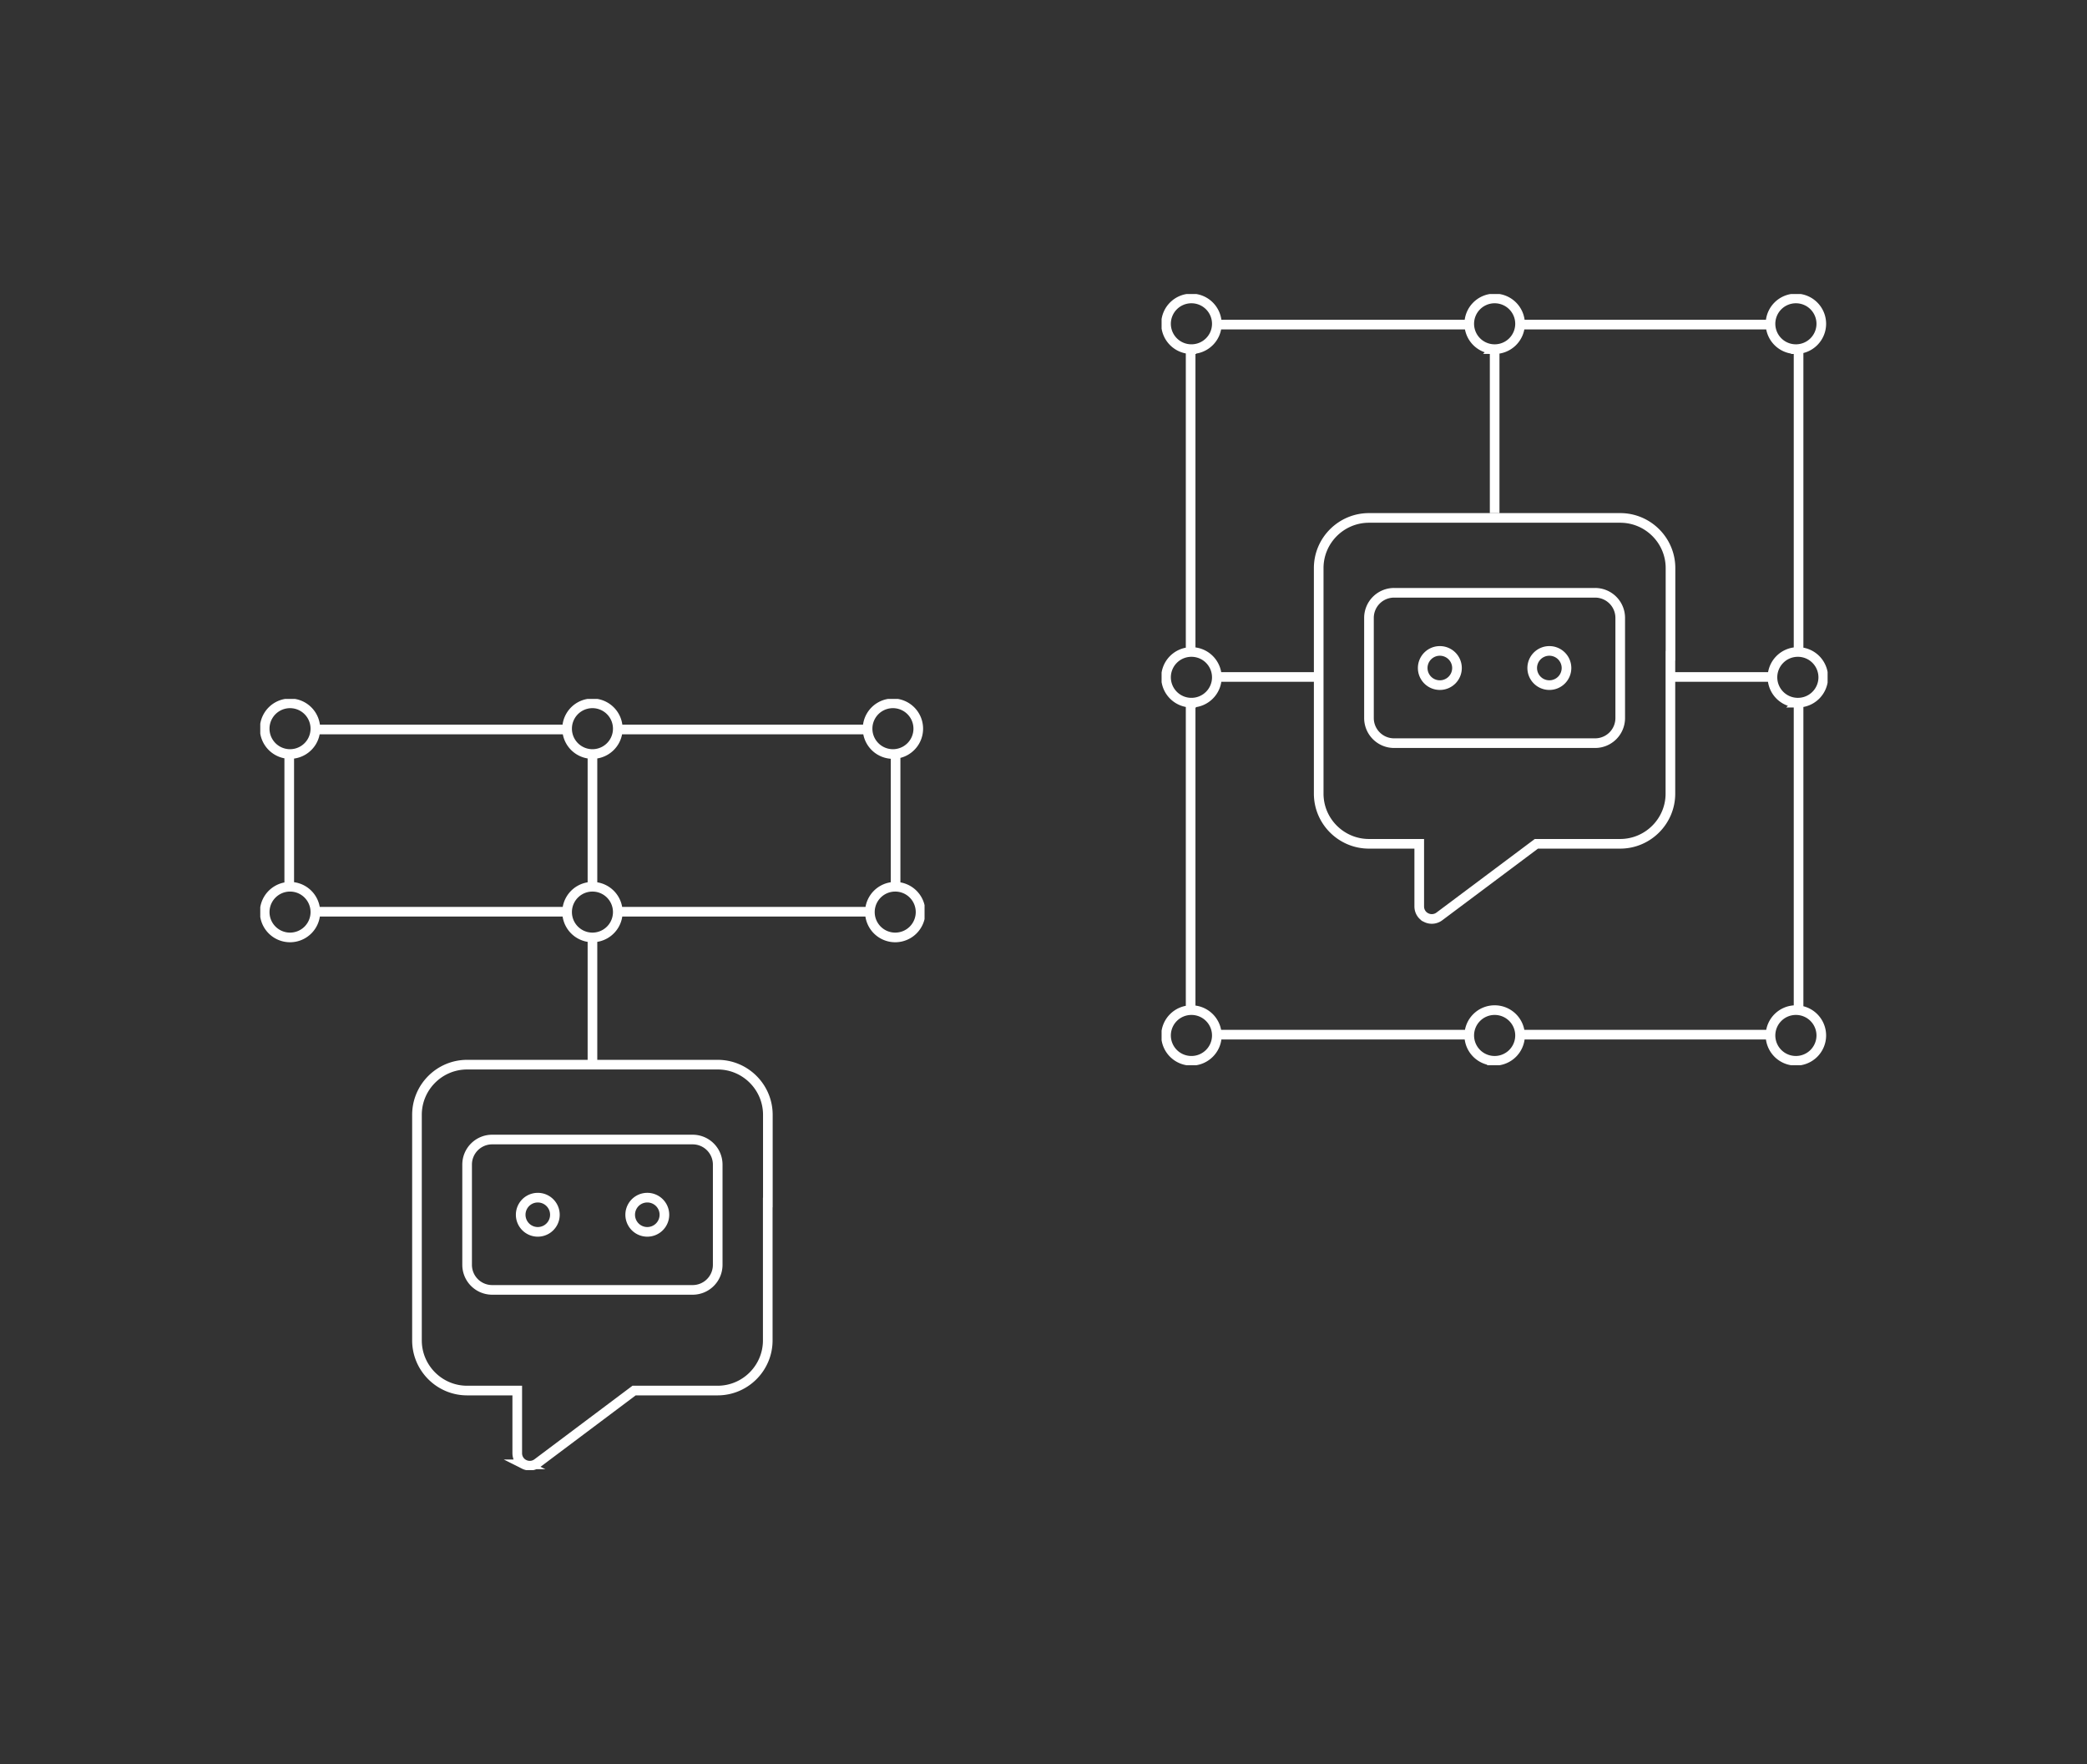 <svg xmlns="http://www.w3.org/2000/svg" width="433" height="366" fill="none"><rect width="100%" height="100%" fill="#333333" stroke="none"/><g stroke="#fff" stroke-miterlimit="10" stroke-width="2" clip-path="url(#a)"><path d="M159.31 249.485v-18.198c0-5.736-4.668-10.405-10.403-10.405H96.914c-5.734 0-10.402 4.669-10.402 10.405v46.801c0 5.736 4.668 10.405 10.402 10.405h10.402v12.996c0 .993.552 1.893 1.434 2.316a2.6 2.6 0 0 0 2.72-.239l20.088-15.073h17.331c5.734 0 10.402-4.669 10.402-10.405v-28.603h.019Z"/><path d="M143.706 236.415h-41.591c-2.872 0-5.2 2.33-5.2 5.203v20.79a5.201 5.201 0 0 0 5.2 5.202h41.591a5.201 5.201 0 0 0 5.201-5.202v-20.79a5.202 5.202 0 0 0-5.201-5.203Z"/><path d="M111.58 255.57a3.548 3.548 0 1 0-.002-7.096 3.548 3.548 0 0 0 .002 7.096Zm22.66 0a3.549 3.549 0 1 0-.001-7.097 3.549 3.549 0 0 0 .001 7.097Zm-11.322-99.136a5.257 5.257 0 1 0 0-10.515 5.257 5.257 0 0 0 0 10.515Zm0 38.051a5.257 5.257 0 1 0 0-10.514 5.257 5.257 0 0 0 0 10.514Zm-62.744-38.051a5.257 5.257 0 1 0-.001-10.514 5.257 5.257 0 0 0 .001 10.514Zm125.086 0a5.257 5.257 0 1 0 0-10.515 5.257 5.257 0 0 0 0 10.515ZM60.174 194.485a5.256 5.256 0 0 0 5.257-5.257 5.256 5.256 0 1 0-10.513 0 5.256 5.256 0 0 0 5.256 5.257Zm125.491 0a5.257 5.257 0 1 0-.001-10.513 5.257 5.257 0 0 0 .001 10.513Zm-62.745-37.812v27.059m-57.654-32.39h52.563m61.365 0H128.01m-68 4.926v28.107m125.802-27.316v27.904m-57.066 4.191h51.405m-114.701 0h51.993m5.477 5.019v26.029"/></g><g stroke="#fff" stroke-miterlimit="10" stroke-width="2" clip-path="url(#b)"><path d="M346.586 136.055v-18.198c0-5.736-4.681-10.405-10.43-10.405h-52.129c-5.749 0-10.429 4.669-10.429 10.405v46.801c0 5.735 4.68 10.404 10.429 10.404h10.43v12.997c0 .992.552 1.893 1.437 2.316a2.612 2.612 0 0 0 2.727-.239l20.14-15.074h17.377c5.749 0 10.429-4.669 10.429-10.404v-28.603h.019Z"/><path d="M330.942 122.985h-41.7a5.209 5.209 0 0 0-5.215 5.203v20.79a5.209 5.209 0 0 0 5.215 5.202h41.7a5.208 5.208 0 0 0 5.214-5.202v-20.79a5.208 5.208 0 0 0-5.214-5.203Z"/><path d="M298.732 142.14a3.552 3.552 0 0 0 3.556-3.548 3.552 3.552 0 0 0-3.556-3.548 3.552 3.552 0 0 0-3.556 3.548 3.552 3.552 0 0 0 3.556 3.548Zm22.721 0a3.552 3.552 0 0 0 3.556-3.548 3.552 3.552 0 0 0-3.556-3.548 3.553 3.553 0 0 0-3.557 3.548 3.553 3.553 0 0 0 3.557 3.548Zm-11.351-69.706a5.263 5.263 0 0 0 5.27-5.257 5.263 5.263 0 0 0-5.27-5.258 5.264 5.264 0 0 0-5.27 5.258 5.264 5.264 0 0 0 5.27 5.257Zm-62.91 0c2.91 0 5.27-2.354 5.27-5.257a5.264 5.264 0 0 0-5.27-5.258 5.263 5.263 0 0 0-5.27 5.258 5.263 5.263 0 0 0 5.27 5.257Zm125.412 0a5.263 5.263 0 0 0 5.27-5.257 5.263 5.263 0 0 0-5.27-5.258 5.263 5.263 0 0 0-5.27 5.258 5.263 5.263 0 0 0 5.27 5.257Zm0 147.647a5.263 5.263 0 0 0 5.27-5.257 5.264 5.264 0 0 0-5.27-5.258 5.264 5.264 0 0 0-5.27 5.258 5.263 5.263 0 0 0 5.27 5.257Zm-125.412-74.302c2.91 0 5.27-2.353 5.27-5.257a5.263 5.263 0 0 0-5.27-5.257 5.263 5.263 0 0 0-5.27 5.257 5.263 5.263 0 0 0 5.27 5.257Zm0 74.302c2.91 0 5.27-2.354 5.27-5.257a5.264 5.264 0 0 0-5.27-5.258 5.264 5.264 0 0 0-5.27 5.258 5.263 5.263 0 0 0 5.27 5.257Zm125.818-74.302a5.263 5.263 0 0 0 5.27-5.257 5.263 5.263 0 0 0-5.27-5.257 5.263 5.263 0 0 0-5.27 5.257 5.263 5.263 0 0 0 5.27 5.257Zm-62.908-73.106v33.787m-57.805-39.118h52.7m61.526 0h-51.318m-5.103 152.739a5.263 5.263 0 0 0 5.27-5.257 5.264 5.264 0 0 0-5.27-5.258 5.264 5.264 0 0 0-5.27 5.258 5.264 5.264 0 0 0 5.27 5.257Zm-63.075-73.897v63.4m126.131-63.4v63.198m-57.676 5.276h51.706m-114.504 0h51.723m-57.38-142.39v63.401m126.131-62.61v63.198m-26.26 4.191h20.583m-115.001 0h20.896"/></g><defs><clipPath id="a"><path fill="#fff" d="M54 145h137.822v160H54z"/></clipPath><clipPath id="b"><path fill="#fff" d="M241 61h138.182v160H241z"/></clipPath></defs></svg>